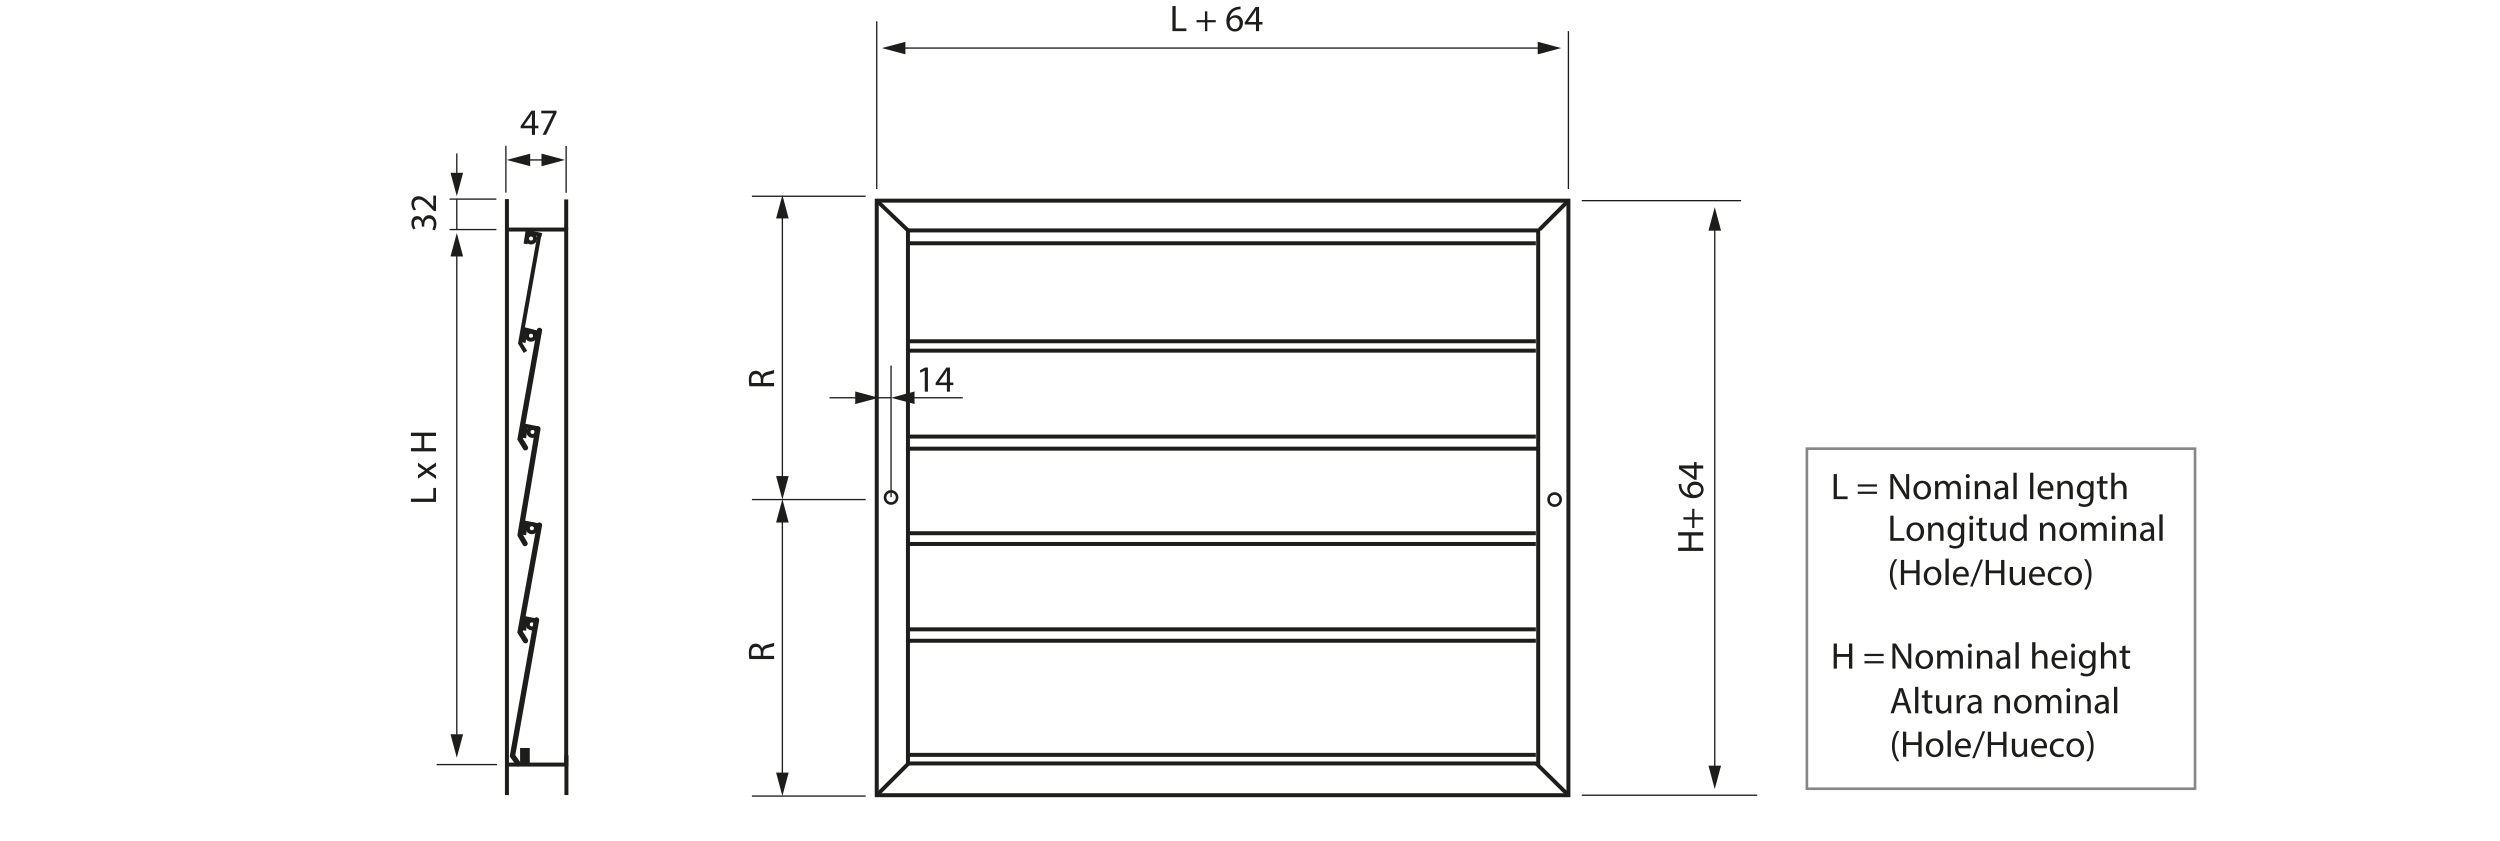 <?xml version="1.0" encoding="UTF-8"?>
<svg id="Capa_1" xmlns="http://www.w3.org/2000/svg" version="1.1" viewBox="0 0 470.488 158.223">
  <!-- Generator: Adobe Illustrator 29.2.1, SVG Export Plug-In . SVG Version: 2.1.0 Build 116)  -->
  <g>
    <path d="M345.085,89.215h.609v4.209h2.018v.512h-2.627v-4.721Z" fill="#1d1d1b"/>
    <path d="M349.621,91.575v-.42h3.614v.42h-3.614ZM349.621,92.948v-.421h3.614v.421h-3.614Z" fill="#1d1d1b"/>
  </g>
  <g>
    <path d="M355.753,93.936v-4.721h.665l1.514,2.389c.35.553.623,1.051.847,1.533l.015-.007c-.057-.63-.07-1.204-.07-1.939v-1.976h.574v4.721h-.616l-1.499-2.396c-.329-.525-.645-1.064-.883-1.575l-.021.007c.035.595.049,1.162.049,1.946v2.018h-.574Z" fill="#1d1d1b"/>
    <path d="M363.405,92.213c0,1.253-.868,1.8-1.688,1.8-.917,0-1.624-.673-1.624-1.744,0-1.135.742-1.8,1.681-1.8.974,0,1.632.707,1.632,1.744ZM360.716,92.248c0,.742.427,1.303,1.029,1.303.589,0,1.029-.554,1.029-1.317,0-.574-.287-1.303-1.016-1.303s-1.043.673-1.043,1.317Z" fill="#1d1d1b"/>
    <path d="M364.182,91.463c0-.35-.008-.637-.028-.917h.539l.028.546h.021c.189-.322.505-.623,1.064-.623.463,0,.812.28.96.68h.014c.105-.189.238-.337.379-.441.203-.154.427-.238.749-.238.448,0,1.113.294,1.113,1.471v1.996h-.602v-1.919c0-.651-.238-1.044-.736-1.044-.35,0-.623.26-.728.561-.028.084-.05.196-.05.309v2.094h-.602v-2.031c0-.539-.238-.932-.708-.932-.385,0-.665.309-.763.616-.035.092-.05.196-.05.302v2.045h-.602v-2.473Z" fill="#1d1d1b"/>
    <path d="M370.705,89.593c.008.211-.146.379-.392.379-.218,0-.371-.168-.371-.379,0-.217.161-.385.385-.385.231,0,.378.168.378.385ZM370.02,93.936v-3.39h.616v3.39h-.616Z" fill="#1d1d1b"/>
    <path d="M371.657,91.463c0-.35-.008-.637-.028-.917h.546l.035.561h.014c.169-.322.561-.638,1.121-.638.469,0,1.197.28,1.197,1.442v2.024h-.616v-1.954c0-.546-.203-1.002-.784-1.002-.406,0-.722.288-.826.631-.028.077-.042.182-.042.287v2.038h-.616v-2.473Z" fill="#1d1d1b"/>
    <path d="M377.419,93.936l-.05-.427h-.021c-.189.266-.554.504-1.037.504-.686,0-1.036-.483-1.036-.974,0-.819.729-1.268,2.038-1.261v-.07c0-.28-.077-.784-.771-.784-.315,0-.645.098-.883.252l-.14-.406c.28-.182.687-.301,1.113-.301,1.037,0,1.289.707,1.289,1.387v1.268c0,.294.014.581.056.812h-.56ZM377.327,92.206c-.672-.015-1.436.104-1.436.763,0,.399.267.589.581.589.441,0,.722-.28.82-.567.021-.063.034-.133.034-.196v-.588Z" fill="#1d1d1b"/>
    <path d="M378.916,88.963h.616v4.973h-.616v-4.973Z" fill="#1d1d1b"/>
    <path d="M382.052,88.963h.616v4.973h-.616v-4.973Z" fill="#1d1d1b"/>
    <path d="M384.047,92.353c.014.834.546,1.177,1.163,1.177.44,0,.707-.077.938-.175l.104.441c-.217.098-.588.21-1.128.21-1.043,0-1.666-.687-1.666-1.709s.602-1.828,1.59-1.828c1.106,0,1.4.974,1.4,1.597,0,.126-.014.225-.021.287h-2.381ZM385.854,91.911c.007-.392-.161-1.001-.854-1.001-.623,0-.896.574-.945,1.001h1.8Z" fill="#1d1d1b"/>
    <path d="M387.211,91.463c0-.35-.008-.637-.028-.917h.546l.035.561h.014c.169-.322.561-.638,1.121-.638.469,0,1.197.28,1.197,1.442v2.024h-.616v-1.954c0-.546-.203-1.002-.784-1.002-.406,0-.722.288-.826.631-.028.077-.042.182-.042.287v2.038h-.616v-2.473Z" fill="#1d1d1b"/>
    <path d="M394.016,90.546c-.014.245-.027.519-.027.932v1.968c0,.777-.154,1.254-.483,1.548-.329.309-.806.406-1.233.406-.406,0-.854-.098-1.127-.28l.154-.469c.224.14.574.266.994.266.63,0,1.093-.329,1.093-1.184v-.378h-.015c-.188.314-.553.567-1.078.567-.841,0-1.442-.715-1.442-1.653,0-1.148.749-1.8,1.526-1.8.588,0,.91.308,1.058.588h.014l.028-.511h.539ZM393.379,91.884c0-.105-.008-.196-.035-.28-.112-.357-.413-.651-.861-.651-.589,0-1.009.497-1.009,1.281,0,.666.336,1.219,1.001,1.219.379,0,.722-.238.854-.63.035-.105.05-.225.05-.329v-.609Z" fill="#1d1d1b"/>
    <path d="M395.751,89.572v.974h.882v.469h-.882v1.828c0,.421.119.658.462.658.161,0,.28-.021.357-.042l.028.463c-.119.049-.309.084-.547.084-.287,0-.519-.092-.665-.26-.175-.182-.238-.482-.238-.882v-1.85h-.525v-.469h.525v-.812l.603-.161Z" fill="#1d1d1b"/>
    <path d="M397.326,88.963h.616v2.115h.014c.098-.175.252-.329.441-.435.182-.104.399-.175.63-.175.455,0,1.184.28,1.184,1.449v2.018h-.616v-1.947c0-.546-.203-1.009-.784-1.009-.399,0-.715.28-.826.617-.035.084-.042.175-.042.294v2.045h-.616v-4.973Z" fill="#1d1d1b"/>
  </g>
  <g>
    <path d="M355.752,97.052h.609v4.209h2.018v.512h-2.627v-4.721Z" fill="#1d1d1b"/>
    <path d="M362.103,100.05c0,1.253-.868,1.8-1.688,1.8-.917,0-1.624-.673-1.624-1.744,0-1.135.742-1.8,1.681-1.8.974,0,1.632.707,1.632,1.744ZM359.413,100.085c0,.742.427,1.303,1.029,1.303.589,0,1.029-.554,1.029-1.317,0-.574-.287-1.303-1.016-1.303s-1.043.673-1.043,1.317Z" fill="#1d1d1b"/>
    <path d="M362.878,99.3c0-.35-.008-.637-.028-.917h.546l.035.561h.014c.169-.322.561-.638,1.121-.638.469,0,1.197.28,1.197,1.442v2.024h-.616v-1.954c0-.546-.203-1.002-.784-1.002-.406,0-.722.288-.826.631-.028.077-.042.182-.042.287v2.038h-.616v-2.473Z" fill="#1d1d1b"/>
    <path d="M369.684,98.383c-.014.245-.027.519-.027.932v1.968c0,.777-.154,1.254-.483,1.548-.329.309-.806.406-1.233.406-.406,0-.854-.098-1.127-.28l.154-.469c.224.14.574.266.994.266.63,0,1.093-.329,1.093-1.184v-.378h-.015c-.188.314-.553.567-1.078.567-.841,0-1.442-.715-1.442-1.653,0-1.148.749-1.8,1.526-1.8.588,0,.91.308,1.058.588h.014l.028-.511h.539ZM369.047,99.721c0-.105-.008-.196-.035-.28-.112-.357-.413-.651-.861-.651-.589,0-1.009.497-1.009,1.281,0,.666.336,1.219,1.001,1.219.379,0,.722-.238.854-.63.035-.105.05-.225.05-.329v-.609Z" fill="#1d1d1b"/>
    <path d="M371.361,97.43c.008.211-.146.379-.392.379-.218,0-.371-.168-.371-.379,0-.217.161-.385.385-.385.231,0,.378.168.378.385ZM370.676,101.772v-3.39h.616v3.39h-.616Z" fill="#1d1d1b"/>
    <path d="M373.057,97.409v.974h.882v.469h-.882v1.828c0,.421.119.658.462.658.161,0,.28-.021.357-.042l.028.463c-.119.049-.309.084-.547.084-.287,0-.519-.092-.665-.26-.175-.182-.238-.482-.238-.882v-1.85h-.525v-.469h.525v-.812l.603-.161Z" fill="#1d1d1b"/>
    <path d="M377.467,100.848c0,.351.007.658.028.925h-.547l-.034-.554h-.015c-.161.273-.518.631-1.12.631-.532,0-1.17-.294-1.17-1.485v-1.981h.616v1.877c0,.645.196,1.078.757,1.078.413,0,.7-.287.812-.56.035-.092.056-.203.056-.315v-2.08h.616v2.465Z" fill="#1d1d1b"/>
    <path d="M381.415,96.8v4.098c0,.301.008.644.028.875h-.554l-.027-.588h-.015c-.188.378-.602.665-1.155.665-.819,0-1.449-.693-1.449-1.723-.008-1.128.693-1.821,1.52-1.821.519,0,.868.245,1.022.519h.014v-2.024h.616ZM380.799,99.763c0-.077-.007-.183-.027-.26-.092-.392-.428-.714-.89-.714-.638,0-1.016.561-1.016,1.31,0,.687.336,1.254,1.001,1.254.414,0,.792-.273.904-.735.021-.084.027-.168.027-.267v-.588Z" fill="#1d1d1b"/>
    <path d="M383.92,99.3c0-.35-.008-.637-.028-.917h.546l.035.561h.014c.169-.322.561-.638,1.121-.638.469,0,1.197.28,1.197,1.442v2.024h-.616v-1.954c0-.546-.203-1.002-.784-1.002-.406,0-.722.288-.826.631-.028.077-.042.182-.042.287v2.038h-.616v-2.473Z" fill="#1d1d1b"/>
    <path d="M390.872,100.05c0,1.253-.868,1.8-1.688,1.8-.917,0-1.624-.673-1.624-1.744,0-1.135.742-1.8,1.681-1.8.974,0,1.632.707,1.632,1.744ZM388.183,100.085c0,.742.427,1.303,1.029,1.303.589,0,1.029-.554,1.029-1.317,0-.574-.287-1.303-1.016-1.303s-1.043.673-1.043,1.317Z" fill="#1d1d1b"/>
    <path d="M391.647,99.3c0-.35-.008-.637-.028-.917h.539l.028.546h.021c.189-.322.505-.623,1.064-.623.463,0,.812.28.96.68h.014c.105-.189.238-.337.379-.441.203-.154.427-.238.749-.238.448,0,1.113.294,1.113,1.471v1.996h-.602v-1.919c0-.651-.238-1.044-.736-1.044-.35,0-.623.26-.728.561-.028.084-.05.196-.05.309v2.094h-.602v-2.031c0-.539-.238-.932-.708-.932-.385,0-.665.309-.763.616-.035.092-.05.196-.05.302v2.045h-.602v-2.473Z" fill="#1d1d1b"/>
    <path d="M398.172,97.43c.008.211-.146.379-.392.379-.218,0-.371-.168-.371-.379,0-.217.161-.385.385-.385.231,0,.378.168.378.385ZM397.486,101.772v-3.39h.616v3.39h-.616Z" fill="#1d1d1b"/>
    <path d="M399.124,99.3c0-.35-.008-.637-.028-.917h.546l.035.561h.014c.169-.322.561-.638,1.121-.638.469,0,1.197.28,1.197,1.442v2.024h-.616v-1.954c0-.546-.203-1.002-.784-1.002-.406,0-.722.288-.826.631-.028.077-.042.182-.042.287v2.038h-.616v-2.473Z" fill="#1d1d1b"/>
    <path d="M404.886,101.772l-.05-.427h-.021c-.189.266-.554.504-1.037.504-.686,0-1.036-.483-1.036-.974,0-.819.729-1.268,2.038-1.261v-.07c0-.28-.077-.784-.771-.784-.315,0-.645.098-.883.252l-.14-.406c.28-.182.687-.301,1.113-.301,1.037,0,1.289.707,1.289,1.387v1.268c0,.294.014.581.056.812h-.56ZM404.794,100.043c-.672-.015-1.436.104-1.436.763,0,.399.267.589.581.589.441,0,.722-.28.82-.567.021-.063.034-.133.034-.196v-.588Z" fill="#1d1d1b"/>
    <path d="M406.383,96.8h.616v4.973h-.616v-4.973Z" fill="#1d1d1b"/>
  </g>
  <g>
    <path d="M357.068,105.238c-.511.687-.882,1.597-.882,2.864,0,1.247.385,2.144.882,2.844h-.482c-.441-.581-.918-1.478-.918-2.844.007-1.38.477-2.276.918-2.864h.482Z" fill="#1d1d1b"/>
    <path d="M358.35,105.378v1.976h2.283v-1.976h.616v4.721h-.616v-2.213h-2.283v2.213h-.609v-4.721h.609Z" fill="#1d1d1b"/>
    <path d="M365.351,108.376c0,1.253-.868,1.8-1.688,1.8-.917,0-1.624-.673-1.624-1.744,0-1.135.742-1.8,1.681-1.8.974,0,1.632.707,1.632,1.744ZM362.661,108.411c0,.742.427,1.303,1.029,1.303.589,0,1.029-.554,1.029-1.317,0-.574-.287-1.303-1.016-1.303s-1.043.673-1.043,1.317Z" fill="#1d1d1b"/>
    <path d="M366.126,105.126h.616v4.973h-.616v-4.973Z" fill="#1d1d1b"/>
    <path d="M368.121,108.516c.014.834.546,1.177,1.163,1.177.44,0,.707-.077.938-.175l.104.441c-.217.098-.588.21-1.128.21-1.043,0-1.666-.687-1.666-1.709s.602-1.828,1.59-1.828c1.106,0,1.4.974,1.4,1.597,0,.126-.014.225-.021.287h-2.381ZM369.928,108.074c.007-.392-.161-1.001-.854-1.001-.623,0-.896.574-.945,1.001h1.8Z" fill="#1d1d1b"/>
    <path d="M370.767,110.379l1.954-5.078h.476l-1.961,5.078h-.469Z" fill="#1d1d1b"/>
    <path d="M374.316,105.378v1.976h2.283v-1.976h.616v4.721h-.616v-2.213h-2.283v2.213h-.609v-4.721h.609Z" fill="#1d1d1b"/>
    <path d="M381.086,109.174c0,.351.007.658.028.925h-.547l-.034-.554h-.015c-.161.273-.518.631-1.12.631-.532,0-1.17-.294-1.17-1.485v-1.981h.616v1.877c0,.645.196,1.078.757,1.078.413,0,.7-.287.812-.56.035-.092.056-.203.056-.315v-2.08h.616v2.465Z" fill="#1d1d1b"/>
    <path d="M382.45,108.516c.014.834.546,1.177,1.162,1.177.441,0,.708-.077.939-.175l.104.441c-.217.098-.588.21-1.128.21-1.043,0-1.666-.687-1.666-1.709s.602-1.828,1.59-1.828c1.106,0,1.4.974,1.4,1.597,0,.126-.014.225-.021.287h-2.381ZM384.257,108.074c.007-.392-.161-1.001-.854-1.001-.623,0-.896.574-.945,1.001h1.8Z" fill="#1d1d1b"/>
    <path d="M388.03,109.973c-.161.084-.519.196-.974.196-1.022,0-1.688-.693-1.688-1.73,0-1.043.714-1.8,1.82-1.8.364,0,.687.091.854.175l-.14.477c-.147-.084-.379-.161-.715-.161-.777,0-1.197.574-1.197,1.282,0,.784.504,1.268,1.177,1.268.35,0,.581-.092.756-.168l.105.462Z" fill="#1d1d1b"/>
    <path d="M391.817,108.376c0,1.253-.868,1.8-1.688,1.8-.917,0-1.624-.673-1.624-1.744,0-1.135.742-1.8,1.681-1.8.974,0,1.632.707,1.632,1.744ZM389.128,108.411c0,.742.427,1.303,1.029,1.303.589,0,1.029-.554,1.029-1.317,0-.574-.287-1.303-1.016-1.303s-1.043.673-1.043,1.317Z" fill="#1d1d1b"/>
    <path d="M392.221,110.946c.498-.693.883-1.604.883-2.865,0-1.253-.378-2.149-.883-2.843h.477c.448.574.918,1.471.918,2.851,0,1.372-.47,2.262-.918,2.857h-.477Z" fill="#1d1d1b"/>
  </g>
  <g>
    <path d="M345.694,121.109v1.976h2.283v-1.976h.616v4.721h-.616v-2.213h-2.283v2.213h-.609v-4.721h.609Z" fill="#1d1d1b"/>
    <path d="M350.881,123.47v-.42h3.614v.42h-3.614ZM350.881,124.843v-.421h3.614v.421h-3.614Z" fill="#1d1d1b"/>
  </g>
  <g>
    <path d="M356.145,125.83v-4.721h.665l1.514,2.389c.35.553.623,1.051.847,1.533l.015-.007c-.057-.63-.07-1.204-.07-1.939v-1.976h.574v4.721h-.616l-1.499-2.396c-.329-.525-.645-1.064-.883-1.575l-.021.007c.035.595.049,1.162.049,1.946v2.018h-.574Z" fill="#1d1d1b"/>
    <path d="M363.797,124.107c0,1.253-.868,1.8-1.688,1.8-.917,0-1.624-.673-1.624-1.744,0-1.135.742-1.8,1.681-1.8.974,0,1.632.707,1.632,1.744ZM361.107,124.143c0,.742.427,1.303,1.029,1.303.589,0,1.029-.554,1.029-1.317,0-.574-.287-1.303-1.016-1.303s-1.043.673-1.043,1.317Z" fill="#1d1d1b"/>
    <path d="M364.573,123.357c0-.35-.008-.637-.028-.917h.539l.028.546h.021c.189-.322.505-.623,1.064-.623.463,0,.812.28.96.68h.014c.105-.189.238-.337.379-.441.203-.154.427-.238.749-.238.448,0,1.113.294,1.113,1.471v1.996h-.602v-1.919c0-.651-.238-1.044-.736-1.044-.35,0-.623.26-.728.561-.028.084-.05.196-.05.309v2.094h-.602v-2.031c0-.539-.238-.932-.708-.932-.385,0-.665.309-.763.616-.035.092-.05.196-.05.302v2.045h-.602v-2.473Z" fill="#1d1d1b"/>
    <path d="M371.097,121.487c.008.211-.146.379-.392.379-.218,0-.371-.168-.371-.379,0-.217.161-.385.385-.385.231,0,.378.168.378.385ZM370.411,125.83v-3.39h.616v3.39h-.616Z" fill="#1d1d1b"/>
    <path d="M372.049,123.357c0-.35-.008-.637-.028-.917h.546l.035.561h.014c.169-.322.561-.638,1.121-.638.469,0,1.197.28,1.197,1.442v2.024h-.616v-1.954c0-.546-.203-1.002-.784-1.002-.406,0-.722.288-.826.631-.028.077-.042.182-.042.287v2.038h-.616v-2.473Z" fill="#1d1d1b"/>
    <path d="M377.811,125.83l-.05-.427h-.021c-.189.266-.554.504-1.037.504-.686,0-1.036-.483-1.036-.974,0-.819.729-1.268,2.038-1.261v-.07c0-.28-.077-.784-.771-.784-.315,0-.645.098-.883.252l-.14-.406c.28-.182.687-.301,1.113-.301,1.037,0,1.289.707,1.289,1.387v1.268c0,.294.014.581.056.812h-.56ZM377.719,124.101c-.672-.015-1.436.104-1.436.763,0,.399.267.589.581.589.441,0,.722-.28.82-.567.021-.063.034-.133.034-.196v-.588Z" fill="#1d1d1b"/>
    <path d="M379.308,120.857h.616v4.973h-.616v-4.973Z" fill="#1d1d1b"/>
    <path d="M382.443,120.857h.616v2.115h.014c.098-.175.252-.329.441-.435.182-.104.399-.175.63-.175.455,0,1.184.28,1.184,1.449v2.018h-.616v-1.947c0-.546-.203-1.009-.784-1.009-.399,0-.715.28-.826.617-.035.084-.042.175-.042.294v2.045h-.616v-4.973Z" fill="#1d1d1b"/>
    <path d="M386.672,124.247c.014.834.546,1.177,1.163,1.177.44,0,.707-.077.938-.175l.104.441c-.217.098-.588.21-1.128.21-1.043,0-1.666-.687-1.666-1.709s.602-1.828,1.59-1.828c1.106,0,1.4.974,1.4,1.597,0,.126-.014.225-.021.287h-2.381ZM388.479,123.806c.007-.392-.161-1.001-.854-1.001-.623,0-.896.574-.945,1.001h1.8Z" fill="#1d1d1b"/>
    <path d="M390.522,121.487c.008.211-.146.379-.392.379-.218,0-.371-.168-.371-.379,0-.217.161-.385.385-.385.231,0,.378.168.378.385ZM389.836,125.83v-3.39h.616v3.39h-.616Z" fill="#1d1d1b"/>
    <path d="M394.394,122.44c-.014.245-.027.519-.027.932v1.968c0,.777-.154,1.254-.483,1.548-.329.309-.806.406-1.233.406-.406,0-.854-.098-1.127-.28l.154-.469c.224.14.574.266.994.266.63,0,1.093-.329,1.093-1.184v-.378h-.015c-.188.314-.553.567-1.078.567-.841,0-1.442-.715-1.442-1.653,0-1.148.749-1.8,1.526-1.8.588,0,.91.308,1.058.588h.014l.028-.511h.539ZM393.757,123.778c0-.105-.008-.196-.035-.28-.112-.357-.413-.651-.861-.651-.589,0-1.009.497-1.009,1.281,0,.666.336,1.219,1.001,1.219.379,0,.722-.238.854-.63.035-.105.05-.225.05-.329v-.609Z" fill="#1d1d1b"/>
    <path d="M395.387,120.857h.616v2.115h.014c.098-.175.252-.329.441-.435.182-.104.399-.175.63-.175.455,0,1.184.28,1.184,1.449v2.018h-.616v-1.947c0-.546-.203-1.009-.784-1.009-.399,0-.715.28-.826.617-.035.084-.042.175-.042.294v2.045h-.616v-4.973Z" fill="#1d1d1b"/>
    <path d="M400.014,121.467v.974h.882v.469h-.882v1.828c0,.421.119.658.462.658.161,0,.28-.021.357-.042l.028.463c-.119.049-.309.084-.547.084-.287,0-.519-.092-.665-.26-.175-.182-.238-.482-.238-.882v-1.85h-.525v-.469h.525v-.812l.603-.161Z" fill="#1d1d1b"/>
    <path d="M356.908,132.746l-.49,1.484h-.631l1.604-4.721h.735l1.61,4.721h-.651l-.504-1.484h-1.674ZM358.456,132.27l-.463-1.358c-.104-.309-.175-.589-.245-.862h-.014c-.07.28-.147.567-.238.854l-.462,1.366h1.422Z" fill="#1d1d1b"/>
    <path d="M360.408,129.258h.616v4.973h-.616v-4.973Z" fill="#1d1d1b"/>
    <path d="M362.802,129.867v.974h.882v.469h-.882v1.828c0,.421.119.658.462.658.161,0,.28-.021.357-.042l.028.463c-.119.049-.309.084-.547.084-.287,0-.519-.092-.665-.26-.175-.182-.238-.482-.238-.882v-1.85h-.525v-.469h.525v-.812l.603-.161Z" fill="#1d1d1b"/>
    <path d="M367.213,133.306c0,.351.007.658.028.925h-.547l-.034-.554h-.015c-.161.273-.518.631-1.12.631-.532,0-1.17-.294-1.17-1.485v-1.981h.616v1.877c0,.645.196,1.078.757,1.078.413,0,.7-.287.812-.56.035-.092.056-.203.056-.315v-2.08h.616v2.465Z" fill="#1d1d1b"/>
    <path d="M368.233,131.898c0-.399-.008-.742-.028-1.058h.539l.021.665h.027c.154-.455.525-.742.938-.742.07,0,.119.007.176.021v.582c-.063-.015-.126-.021-.211-.021-.434,0-.742.329-.826.792-.014.084-.027.182-.027.287v1.807h-.609v-2.332Z" fill="#1d1d1b"/>
    <path d="M372.399,134.23l-.05-.427h-.021c-.189.266-.554.504-1.037.504-.686,0-1.036-.483-1.036-.974,0-.819.729-1.268,2.038-1.261v-.07c0-.28-.077-.784-.771-.784-.315,0-.645.098-.883.252l-.14-.406c.28-.182.687-.301,1.113-.301,1.037,0,1.289.707,1.289,1.387v1.268c0,.294.014.581.056.812h-.56ZM372.308,132.501c-.672-.015-1.436.104-1.436.763,0,.399.267.589.581.589.441,0,.722-.28.82-.567.021-.063.034-.133.034-.196v-.588Z" fill="#1d1d1b"/>
    <path d="M375.381,131.758c0-.35-.008-.637-.028-.917h.546l.035.561h.014c.169-.322.561-.638,1.121-.638.469,0,1.197.28,1.197,1.442v2.024h-.616v-1.954c0-.546-.203-1.002-.784-1.002-.406,0-.722.288-.826.631-.028.077-.042.182-.042.287v2.038h-.616v-2.473Z" fill="#1d1d1b"/>
    <path d="M382.333,132.508c0,1.253-.868,1.8-1.688,1.8-.917,0-1.624-.673-1.624-1.744,0-1.135.742-1.8,1.681-1.8.974,0,1.632.707,1.632,1.744ZM379.644,132.543c0,.742.427,1.303,1.029,1.303.589,0,1.029-.554,1.029-1.317,0-.574-.287-1.303-1.016-1.303s-1.043.673-1.043,1.317Z" fill="#1d1d1b"/>
    <path d="M383.108,131.758c0-.35-.008-.637-.028-.917h.539l.028.546h.021c.189-.322.505-.623,1.064-.623.463,0,.812.28.96.68h.014c.105-.189.238-.337.379-.441.203-.154.427-.238.749-.238.448,0,1.113.294,1.113,1.471v1.996h-.602v-1.919c0-.651-.238-1.044-.736-1.044-.35,0-.623.26-.728.561-.028.084-.05.196-.05.309v2.094h-.602v-2.031c0-.539-.238-.932-.708-.932-.385,0-.665.309-.763.616-.035.092-.05.196-.05.302v2.045h-.602v-2.473Z" fill="#1d1d1b"/>
    <path d="M389.632,129.888c.008.211-.146.379-.392.379-.218,0-.371-.168-.371-.379,0-.217.161-.385.385-.385.231,0,.378.168.378.385ZM388.946,134.23v-3.39h.616v3.39h-.616Z" fill="#1d1d1b"/>
    <path d="M390.585,131.758c0-.35-.008-.637-.028-.917h.546l.035.561h.014c.169-.322.561-.638,1.121-.638.469,0,1.197.28,1.197,1.442v2.024h-.616v-1.954c0-.546-.203-1.002-.784-1.002-.406,0-.722.288-.826.631-.028.077-.042.182-.042.287v2.038h-.616v-2.473Z" fill="#1d1d1b"/>
    <path d="M396.347,134.23l-.05-.427h-.021c-.189.266-.554.504-1.037.504-.686,0-1.036-.483-1.036-.974,0-.819.729-1.268,2.038-1.261v-.07c0-.28-.077-.784-.771-.784-.315,0-.645.098-.883.252l-.14-.406c.28-.182.687-.301,1.113-.301,1.037,0,1.289.707,1.289,1.387v1.268c0,.294.014.581.056.812h-.56ZM396.255,132.501c-.672-.015-1.436.104-1.436.763,0,.399.267.589.581.589.441,0,.722-.28.82-.567.021-.063.034-.133.034-.196v-.588Z" fill="#1d1d1b"/>
    <path d="M397.844,129.258h.616v4.973h-.616v-4.973Z" fill="#1d1d1b"/>
  </g>
  <g>
    <path d="M357.461,137.56c-.511.687-.882,1.597-.882,2.864,0,1.247.385,2.144.882,2.844h-.482c-.441-.581-.918-1.478-.918-2.844.007-1.38.477-2.276.918-2.864h.482Z" fill="#1d1d1b"/>
    <path d="M358.742,137.699v1.976h2.283v-1.976h.616v4.721h-.616v-2.213h-2.283v2.213h-.609v-4.721h.609Z" fill="#1d1d1b"/>
    <path d="M365.743,140.697c0,1.253-.868,1.8-1.688,1.8-.917,0-1.624-.673-1.624-1.744,0-1.135.742-1.8,1.681-1.8.974,0,1.632.707,1.632,1.744ZM363.054,140.732c0,.742.427,1.303,1.029,1.303.589,0,1.029-.554,1.029-1.317,0-.574-.287-1.303-1.016-1.303s-1.043.673-1.043,1.317Z" fill="#1d1d1b"/>
    <path d="M366.519,137.447h.616v4.973h-.616v-4.973Z" fill="#1d1d1b"/>
    <path d="M368.514,140.837c.014.834.546,1.177,1.163,1.177.44,0,.707-.077.938-.175l.104.441c-.217.098-.588.21-1.128.21-1.043,0-1.666-.687-1.666-1.709s.602-1.828,1.59-1.828c1.106,0,1.4.974,1.4,1.597,0,.126-.014.225-.021.287h-2.381ZM370.32,140.396c.007-.392-.161-1.001-.854-1.001-.623,0-.896.574-.945,1.001h1.8Z" fill="#1d1d1b"/>
    <path d="M371.159,142.7l1.954-5.078h.476l-1.961,5.078h-.469Z" fill="#1d1d1b"/>
    <path d="M374.709,137.699v1.976h2.283v-1.976h.616v4.721h-.616v-2.213h-2.283v2.213h-.609v-4.721h.609Z" fill="#1d1d1b"/>
    <path d="M381.479,141.495c0,.351.007.658.028.925h-.547l-.034-.554h-.015c-.161.273-.518.631-1.12.631-.532,0-1.17-.294-1.17-1.485v-1.981h.616v1.877c0,.645.196,1.078.757,1.078.413,0,.7-.287.812-.56.035-.092.056-.203.056-.315v-2.08h.616v2.465Z" fill="#1d1d1b"/>
    <path d="M382.843,140.837c.014.834.546,1.177,1.162,1.177.441,0,.708-.077.939-.175l.104.441c-.217.098-.588.21-1.128.21-1.043,0-1.666-.687-1.666-1.709s.602-1.828,1.59-1.828c1.106,0,1.4.974,1.4,1.597,0,.126-.014.225-.021.287h-2.381ZM384.649,140.396c.007-.392-.161-1.001-.854-1.001-.623,0-.896.574-.945,1.001h1.8Z" fill="#1d1d1b"/>
    <path d="M388.423,142.294c-.161.084-.519.196-.974.196-1.022,0-1.688-.693-1.688-1.73,0-1.043.714-1.8,1.82-1.8.364,0,.687.091.854.175l-.14.477c-.147-.084-.379-.161-.715-.161-.777,0-1.197.574-1.197,1.282,0,.784.504,1.268,1.177,1.268.35,0,.581-.092.756-.168l.105.462Z" fill="#1d1d1b"/>
    <path d="M392.21,140.697c0,1.253-.868,1.8-1.688,1.8-.917,0-1.624-.673-1.624-1.744,0-1.135.742-1.8,1.681-1.8.974,0,1.632.707,1.632,1.744ZM389.521,140.732c0,.742.427,1.303,1.029,1.303.589,0,1.029-.554,1.029-1.317,0-.574-.287-1.303-1.016-1.303s-1.043.673-1.043,1.317Z" fill="#1d1d1b"/>
    <path d="M392.613,143.268c.498-.693.883-1.604.883-2.865,0-1.253-.378-2.149-.883-2.843h.477c.448.574.918,1.471.918,2.851,0,1.372-.47,2.262-.918,2.857h-.477Z" fill="#1d1d1b"/>
  </g>
  <rect x="340.05" y="84.435" width="73.043" height="64.002" fill="none" stroke="#878787" stroke-width=".5"/>
  <g>
    <path d="M81.345,43.166c.111-.176.287-.582.287-1.009,0-.792-.505-1.036-.883-1.03-.638.008-.91.582-.91,1.178v.343h-.463v-.343c0-.449-.23-1.016-.771-1.016-.364,0-.686.23-.686.798,0,.364.161.714.301.911l-.448.16c-.175-.238-.351-.699-.351-1.189,0-.896.532-1.303,1.086-1.303.47,0,.868.279,1.071.84h.015c.111-.561.532-1.016,1.169-1.016.729,0,1.366.567,1.366,1.66,0,.512-.161.959-.309,1.184l-.476-.168Z" fill="#1d1d1b"/>
    <path d="M82.052,39.723h-.378l-.47-.484c-1.106-1.162-1.694-1.688-2.381-1.694-.463,0-.89.224-.89.903,0,.413.21.756.385.967l-.434.195c-.267-.314-.463-.763-.463-1.288,0-.98.673-1.394,1.324-1.394.841,0,1.52.609,2.444,1.568l.336.364h.014v-2.045h.512v2.907Z" fill="#1d1d1b"/>
  </g>
  <path d="M141.026,72.691c-.063-.309-.099-.75-.099-1.17,0-.651.119-1.071.386-1.365.21-.238.532-.371.896-.371.623,0,1.036.392,1.204.889h.021c.126-.363.462-.581.952-.693.658-.154,1.114-.266,1.296-.363v.63c-.133.077-.539.183-1.128.315-.651.14-.896.393-.917.945v.574h2.045v.609h-4.657ZM143.176,72.082v-.623c0-.652-.356-1.064-.896-1.064-.608,0-.875.441-.882,1.085,0,.294.028.505.056.603h1.723Z" fill="#1d1d1b"/>
  <path d="M141.026,124.039c-.063-.309-.099-.75-.099-1.17,0-.651.119-1.071.386-1.365.21-.238.532-.371.896-.371.623,0,1.036.392,1.204.889h.021c.126-.363.462-.581.952-.693.658-.154,1.114-.266,1.296-.363v.63c-.133.077-.539.183-1.128.315-.651.14-.896.393-.917.945v.574h2.045v.609h-4.657ZM143.176,123.43v-.623c0-.652-.356-1.064-.896-1.064-.608,0-.875.441-.882,1.085,0,.294.028.505.056.603h1.723Z" fill="#1d1d1b"/>
  <g>
    <path d="M100.099,25.375v-1.239h-2.115v-.406l2.031-2.907h.665v2.83h.638v.483h-.638v1.239h-.581ZM100.099,23.652v-1.521c0-.237.007-.476.021-.714h-.021c-.141.266-.252.462-.379.672l-1.113,1.548v.015h1.492Z" fill="#1d1d1b"/>
    <path d="M104.74,20.822v.406l-1.982,4.146h-.638l1.976-4.027v-.014h-2.228v-.512h2.872Z" fill="#1d1d1b"/>
  </g>
  <g>
    <path d="M220.646,1.139h.609v4.209h2.018v.512h-2.627V1.139Z" fill="#1d1d1b"/>
    <path d="M227.212,2.134v1.646h1.583v.42h-1.583v1.66h-.448v-1.66h-1.582v-.42h1.582v-1.646h.448Z" fill="#1d1d1b"/>
    <path d="M233.471,1.741c-.126-.007-.287,0-.462.028-.967.161-1.478.868-1.583,1.617h.021c.217-.287.595-.525,1.1-.525.805,0,1.372.582,1.372,1.472,0,.833-.567,1.604-1.513,1.604-.974,0-1.61-.757-1.61-1.94,0-.896.321-1.604.77-2.052.379-.371.883-.603,1.457-.673.183-.027.336-.034.448-.034v.504ZM233.296,4.367c0-.651-.371-1.043-.938-1.043-.371,0-.715.23-.883.561-.042.069-.069.16-.069.272.014.75.356,1.303,1.001,1.303.532,0,.89-.441.89-1.093Z" fill="#1d1d1b"/>
    <path d="M236.368,5.859v-1.239h-2.115v-.406l2.031-2.907h.665v2.83h.638v.483h-.638v1.239h-.581ZM236.368,4.137v-1.521c0-.237.007-.476.021-.714h-.021c-.14.266-.252.462-.378.672l-1.113,1.548v.015h1.491Z" fill="#1d1d1b"/>
  </g>
  <g>
    <path d="M174.037,69.736h-.015l-.791.428-.119-.47.995-.532h.524v4.553h-.595v-3.979Z" fill="#1d1d1b"/>
    <path d="M178.195,73.715v-1.239h-2.115v-.406l2.031-2.907h.665v2.83h.638v.483h-.638v1.239h-.581ZM178.195,71.992v-1.521c0-.237.007-.476.021-.714h-.021c-.141.266-.252.462-.379.672l-1.113,1.548v.015h1.492Z" fill="#1d1d1b"/>
  </g>
  <g>
    <path d="M315.814,103.068h1.976v-2.283h-1.976v-.616h4.721v.616h-2.213v2.283h2.213v.609h-4.721v-.609Z" fill="#1d1d1b"/>
    <path d="M316.809,97.335h1.646v-1.583h.42v1.583h1.66v.448h-1.66v1.582h-.42v-1.582h-1.646v-.448Z" fill="#1d1d1b"/>
    <path d="M316.416,91.076c-.007.127,0,.287.028.463.161.967.868,1.478,1.617,1.582v-.021c-.287-.217-.525-.595-.525-1.1,0-.806.582-1.372,1.472-1.372.833,0,1.604.566,1.604,1.512,0,.975-.757,1.611-1.94,1.611-.896,0-1.604-.322-2.052-.771-.371-.378-.603-.882-.673-1.456-.027-.183-.034-.337-.034-.449h.504ZM319.042,91.252c-.651,0-1.043.371-1.043.938,0,.371.23.714.561.882.069.043.16.07.272.07.75-.014,1.303-.357,1.303-1.002,0-.531-.441-.889-1.093-.889Z" fill="#1d1d1b"/>
    <path d="M320.534,88.18h-1.239v2.115h-.406l-2.907-2.031v-.666h2.83v-.637h.483v.637h1.239v.582ZM318.812,88.18h-1.521c-.237,0-.476-.008-.714-.021v.021c.266.14.462.252.672.378l1.548,1.113h.015v-1.491Z" fill="#1d1d1b"/>
  </g>
  <g>
    <path d="M77.332,94.453v-.609h4.209v-2.018h.512v2.627h-4.721Z" fill="#1d1d1b"/>
    <path d="M78.663,89.399l.729-.483c.188-.126.364-.23.553-.344v-.021c-.203-.112-.378-.224-.56-.336l-.722-.477v-.665l1.639,1.155,1.751-1.19v.7l-.764.497c-.196.133-.385.246-.588.365v.014c.203.111.385.23.588.357l.764.49v.679l-1.729-1.204-1.66,1.148v-.687Z" fill="#1d1d1b"/>
    <path d="M77.332,84.331h1.976v-2.283h-1.976v-.616h4.721v.616h-2.213v2.283h2.213v.609h-4.721v-.609Z" fill="#1d1d1b"/>
  </g>
  <rect x="164.998" y="37.762" width="130.168" height="111.893" fill="none" stroke="#1d1d1b" stroke-miterlimit="10" stroke-width=".75"/>
  <rect x="170.871" y="43.366" width="118.611" height="100.312" fill="none" stroke="#1d1d1b" stroke-miterlimit="10" stroke-width=".75"/>
  <circle cx="292.572" cy="94.016" r="1.137" fill="none" stroke="#1d1d1b" stroke-miterlimit="10" stroke-width=".5"/>
  <circle cx="167.694" cy="93.616" r="1.137" fill="none" stroke="#1d1d1b" stroke-miterlimit="10" stroke-width=".5"/>
  <line x1="164.998" y1="149.654" x2="170.923" y2="143.729" fill="none" stroke="#1d1d1b" stroke-miterlimit="10" stroke-width=".75"/>
  <line x1="164.998" y1="37.762" x2="170.871" y2="43.366" fill="none" stroke="#1d1d1b" stroke-miterlimit="10" stroke-width=".75"/>
  <line x1="295.166" y1="37.762" x2="289.719" y2="43.209" fill="none" stroke="#1d1d1b" stroke-miterlimit="10" stroke-width=".75"/>
  <line x1="295.166" y1="149.654" x2="289.103" y2="143.677" fill="none" stroke="#1d1d1b" stroke-miterlimit="10" stroke-width=".75"/>
  <line x1="170.871" y1="45.783" x2="289.04" y2="45.783" fill="none" stroke="#1d1d1b" stroke-miterlimit="10" stroke-width=".75"/>
  <line x1="170.871" y1="64.225" x2="289.04" y2="64.225" fill="none" stroke="#1d1d1b" stroke-miterlimit="10" stroke-width=".75"/>
  <line x1="170.871" y1="65.993" x2="289.04" y2="65.993" fill="none" stroke="#1d1d1b" stroke-miterlimit="10" stroke-width=".75"/>
  <line x1="170.619" y1="84.435" x2="289.482" y2="84.435" fill="none" stroke="#1d1d1b" stroke-miterlimit="10" stroke-width=".75"/>
  <line x1="170.871" y1="100.351" x2="289.04" y2="100.351" fill="none" stroke="#1d1d1b" stroke-miterlimit="10" stroke-width=".75"/>
  <line x1="170.871" y1="102.372" x2="289.04" y2="102.372" fill="none" stroke="#1d1d1b" stroke-miterlimit="10" stroke-width=".75"/>
  <line x1="170.871" y1="118.439" x2="289.04" y2="118.439" fill="none" stroke="#1d1d1b" stroke-miterlimit="10" stroke-width=".75"/>
  <line x1="170.871" y1="120.586" x2="289.04" y2="120.586" fill="none" stroke="#1d1d1b" stroke-miterlimit="10" stroke-width=".75"/>
  <line x1="170.871" y1="142.06" x2="289.04" y2="142.06" fill="none" stroke="#1d1d1b" stroke-miterlimit="10" stroke-width=".75"/>
  <line x1="170.871" y1="82.162" x2="289.04" y2="82.162" fill="none" stroke="#1d1d1b" stroke-miterlimit="10" stroke-width=".75"/>
  <polyline points="95.524 143.89 106.557 143.89 106.557 43.2 95.4 43.2" fill="none" stroke="#1d1d1b" stroke-miterlimit="10" stroke-width=".75"/>
  <polyline points="97.513 143.72 96.452 142.236 100.978 116.669" fill="none" stroke="#1d1d1b" stroke-linecap="round" stroke-miterlimit="10"/>
  <polyline points="98.889 120.576 97.878 118.959 101.524 98.821" fill="none" stroke="#1d1d1b" stroke-linecap="round" stroke-miterlimit="10"/>
  <polyline points="98.807 102.296 97.878 100.69 101.23 80.7" fill="none" stroke="#1d1d1b" stroke-linecap="round" stroke-linejoin="round"/>
  <polyline points="98.889 66.224 97.878 64.582 101.524 44.134" fill="none" stroke="#1d1d1b" stroke-miterlimit="10" stroke-width=".75"/>
  <polyline points="98.889 84.27 97.878 82.628 101.524 62.179" fill="none" stroke="#1d1d1b" stroke-linecap="round" stroke-miterlimit="10"/>
  <polyline points="101.945 44.228 99.263 43.627 98.907 45.906" fill="none" stroke="#1d1d1b" stroke-miterlimit="10" stroke-width=".75"/>
  <circle cx="99.933" cy="44.889" r=".755" fill="none" stroke="#1d1d1b" stroke-miterlimit="10" stroke-width=".75"/>
  <circle cx="99.933" cy="63.183" r=".755" fill="none" stroke="#1d1d1b" stroke-miterlimit="10" stroke-width=".75"/>
  <circle cx="100.223" cy="81.291" r=".755" fill="none" stroke="#1d1d1b" stroke-miterlimit="10" stroke-width=".75"/>
  <circle cx="100.094" cy="99.411" r=".755" fill="none" stroke="#1d1d1b" stroke-miterlimit="10" stroke-width=".75"/>
  <circle cx="100.094" cy="117.515" r=".755" fill="none" stroke="#1d1d1b" stroke-miterlimit="10" stroke-width=".75"/>
  <polyline points="101.351 62.643 98.934 62.025 98.524 64.477" fill="none" stroke="#1d1d1b" stroke-miterlimit="10" stroke-width=".75"/>
  <polyline points="101.23 80.599 98.957 80.15 98.636 82.432" fill="none" stroke="#1d1d1b" stroke-miterlimit="10" stroke-width=".75"/>
  <polyline points="101.23 98.847 98.957 98.398 98.636 100.681" fill="none" stroke="#1d1d1b" stroke-miterlimit="10" stroke-width=".75"/>
  <polyline points="101.23 116.823 98.957 116.374 98.636 118.657" fill="none" stroke="#1d1d1b" stroke-miterlimit="10" stroke-width=".75"/>
  <polygon points="97.878 143.606 97.878 140.764 98.715 140.764 99.701 140.764 99.701 143.606 98.126 143.606 97.878 143.606" fill="#1d1d1b"/>
  <line x1="95.4" y1="37.469" x2="95.4" y2="149.637" fill="none" stroke="#1d1d1b" stroke-miterlimit="10" stroke-width=".75"/>
  <line x1="84.604" y1="43.201" x2="93.42" y2="43.201" fill="none" stroke="#1d1d1b" stroke-miterlimit="10" stroke-width=".25"/>
  <line x1="84.604" y1="37.469" x2="93.42" y2="37.469" fill="none" stroke="#1d1d1b" stroke-miterlimit="10" stroke-width=".25"/>
  <line x1="82.178" y1="143.89" x2="93.547" y2="143.89" fill="none" stroke="#1d1d1b" stroke-miterlimit="10" stroke-width=".25"/>
  <g>
    <line x1="85.968" y1="47.458" x2="85.968" y2="138.996" fill="none" stroke="#1d1d1b" stroke-miterlimit="10" stroke-width=".25"/>
    <polygon points="84.784 48.266 85.968 43.848 87.152 48.266 84.784 48.266" fill="#1d1d1b"/>
    <polygon points="84.784 138.188 85.968 142.606 87.152 138.188 84.784 138.188" fill="#1d1d1b"/>
  </g>
  <g>
    <line x1="85.968" y1="33.322" x2="85.968" y2="28.88" fill="none" stroke="#1d1d1b" stroke-miterlimit="10" stroke-width=".25"/>
    <polygon points="87.152 32.515 85.968 36.932 84.784 32.515 87.152 32.515" fill="#1d1d1b"/>
  </g>
  <line x1="85.968" y1="37.469" x2="85.968" y2="43.2" fill="none" stroke="#1d1d1b" stroke-miterlimit="10" stroke-width=".25"/>
  <line x1="164.998" y1="35.572" x2="164.998" y2="4.014" fill="none" stroke="#1d1d1b" stroke-miterlimit="10" stroke-width=".25"/>
  <line x1="295.166" y1="35.572" x2="295.166" y2="5.86" fill="none" stroke="#1d1d1b" stroke-miterlimit="10" stroke-width=".25"/>
  <line x1="297.682" y1="37.762" x2="327.661" y2="37.762" fill="none" stroke="#1d1d1b" stroke-miterlimit="10" stroke-width=".25"/>
  <g>
    <line x1="322.709" y1="42.598" x2="322.709" y2="144.9" fill="none" stroke="#1d1d1b" stroke-miterlimit="10" stroke-width=".25"/>
    <polygon points="321.525 43.406 322.709 38.988 323.893 43.406 321.525 43.406" fill="#1d1d1b"/>
    <polygon points="321.525 144.093 322.709 148.51 323.893 144.093 321.525 144.093" fill="#1d1d1b"/>
  </g>
  <g>
    <line x1="290.198" y1="9.046" x2="169.587" y2="9.046" fill="none" stroke="#1d1d1b" stroke-miterlimit="10" stroke-width=".25"/>
    <polygon points="289.39 7.862 293.808 9.046 289.39 10.23 289.39 7.862" fill="#1d1d1b"/>
    <polygon points="170.394 7.862 165.976 9.046 170.394 10.23 170.394 7.862" fill="#1d1d1b"/>
  </g>
  <line x1="297.682" y1="149.654" x2="330.692" y2="149.654" fill="none" stroke="#1d1d1b" stroke-miterlimit="10" stroke-width=".25"/>
  <line x1="95.206" y1="27.438" x2="95.206" y2="36.254" fill="none" stroke="#1d1d1b" stroke-miterlimit="10" stroke-width=".25"/>
  <line x1="106.543" y1="27.464" x2="106.543" y2="36.281" fill="none" stroke="#1d1d1b" stroke-miterlimit="10" stroke-width=".25"/>
  <g>
    <line x1="102.716" y1="30.099" x2="98.971" y2="30.099" fill="none" stroke="#1d1d1b" stroke-miterlimit="10" stroke-width=".25"/>
    <polygon points="101.909 28.915 106.326 30.099 101.909 31.282 101.909 28.915" fill="#1d1d1b"/>
    <polygon points="99.778 28.915 95.361 30.099 99.778 31.282 99.778 28.915" fill="#1d1d1b"/>
  </g>
  <line x1="162.913" y1="94.016" x2="141.503" y2="94.016" fill="none" stroke="#1d1d1b" stroke-miterlimit="10" stroke-width=".25"/>
  <line x1="162.913" y1="36.932" x2="141.503" y2="36.932" fill="none" stroke="#1d1d1b" stroke-miterlimit="10" stroke-width=".25"/>
  <line x1="162.913" y1="149.815" x2="141.503" y2="149.815" fill="none" stroke="#1d1d1b" stroke-miterlimit="10" stroke-width=".25"/>
  <g>
    <line x1="147.241" y1="40.309" x2="147.241" y2="90.405" fill="none" stroke="#1d1d1b" stroke-miterlimit="10" stroke-width=".25"/>
    <polygon points="146.057 41.116 147.241 36.699 148.424 41.116 146.057 41.116" fill="#1d1d1b"/>
    <polygon points="146.057 89.598 147.241 94.016 148.424 89.598 146.057 89.598" fill="#1d1d1b"/>
  </g>
  <g>
    <line x1="147.241" y1="97.53" x2="147.241" y2="146.205" fill="none" stroke="#1d1d1b" stroke-miterlimit="10" stroke-width=".25"/>
    <polygon points="146.057 98.337 147.241 93.92 148.424 98.337 146.057 98.337" fill="#1d1d1b"/>
    <polygon points="146.057 145.397 147.241 149.815 148.424 145.397 146.057 145.397" fill="#1d1d1b"/>
  </g>
  <line x1="167.694" y1="93.557" x2="167.694" y2="68.814" fill="none" stroke="#1d1d1b" stroke-miterlimit="10" stroke-width=".25"/>
  <g>
    <line x1="161.757" y1="74.858" x2="156.115" y2="74.858" fill="none" stroke="#1d1d1b" stroke-miterlimit="10" stroke-width=".25"/>
    <polygon points="160.95 73.674 165.368 74.858 160.95 76.042 160.95 73.674" fill="#1d1d1b"/>
  </g>
  <g>
    <line x1="171.305" y1="74.858" x2="181.198" y2="74.858" fill="none" stroke="#1d1d1b" stroke-miterlimit="10" stroke-width=".25"/>
    <polygon points="172.112 76.042 167.694 74.858 172.112 73.674 172.112 76.042" fill="#1d1d1b"/>
  </g>
  <line x1="167.694" y1="74.858" x2="165.236" y2="74.858" fill="none" stroke="#1d1d1b" stroke-miterlimit="10" stroke-width=".25"/>
  <line x1="106.557" y1="43.2" x2="106.557" y2="37.53" fill="none" stroke="#1d1d1b" stroke-miterlimit="10" stroke-width=".75"/>
  <line x1="106.598" y1="149.626" x2="106.598" y2="142.138" fill="none" stroke="#1d1d1b" stroke-miterlimit="10" stroke-width=".75"/>
</svg>